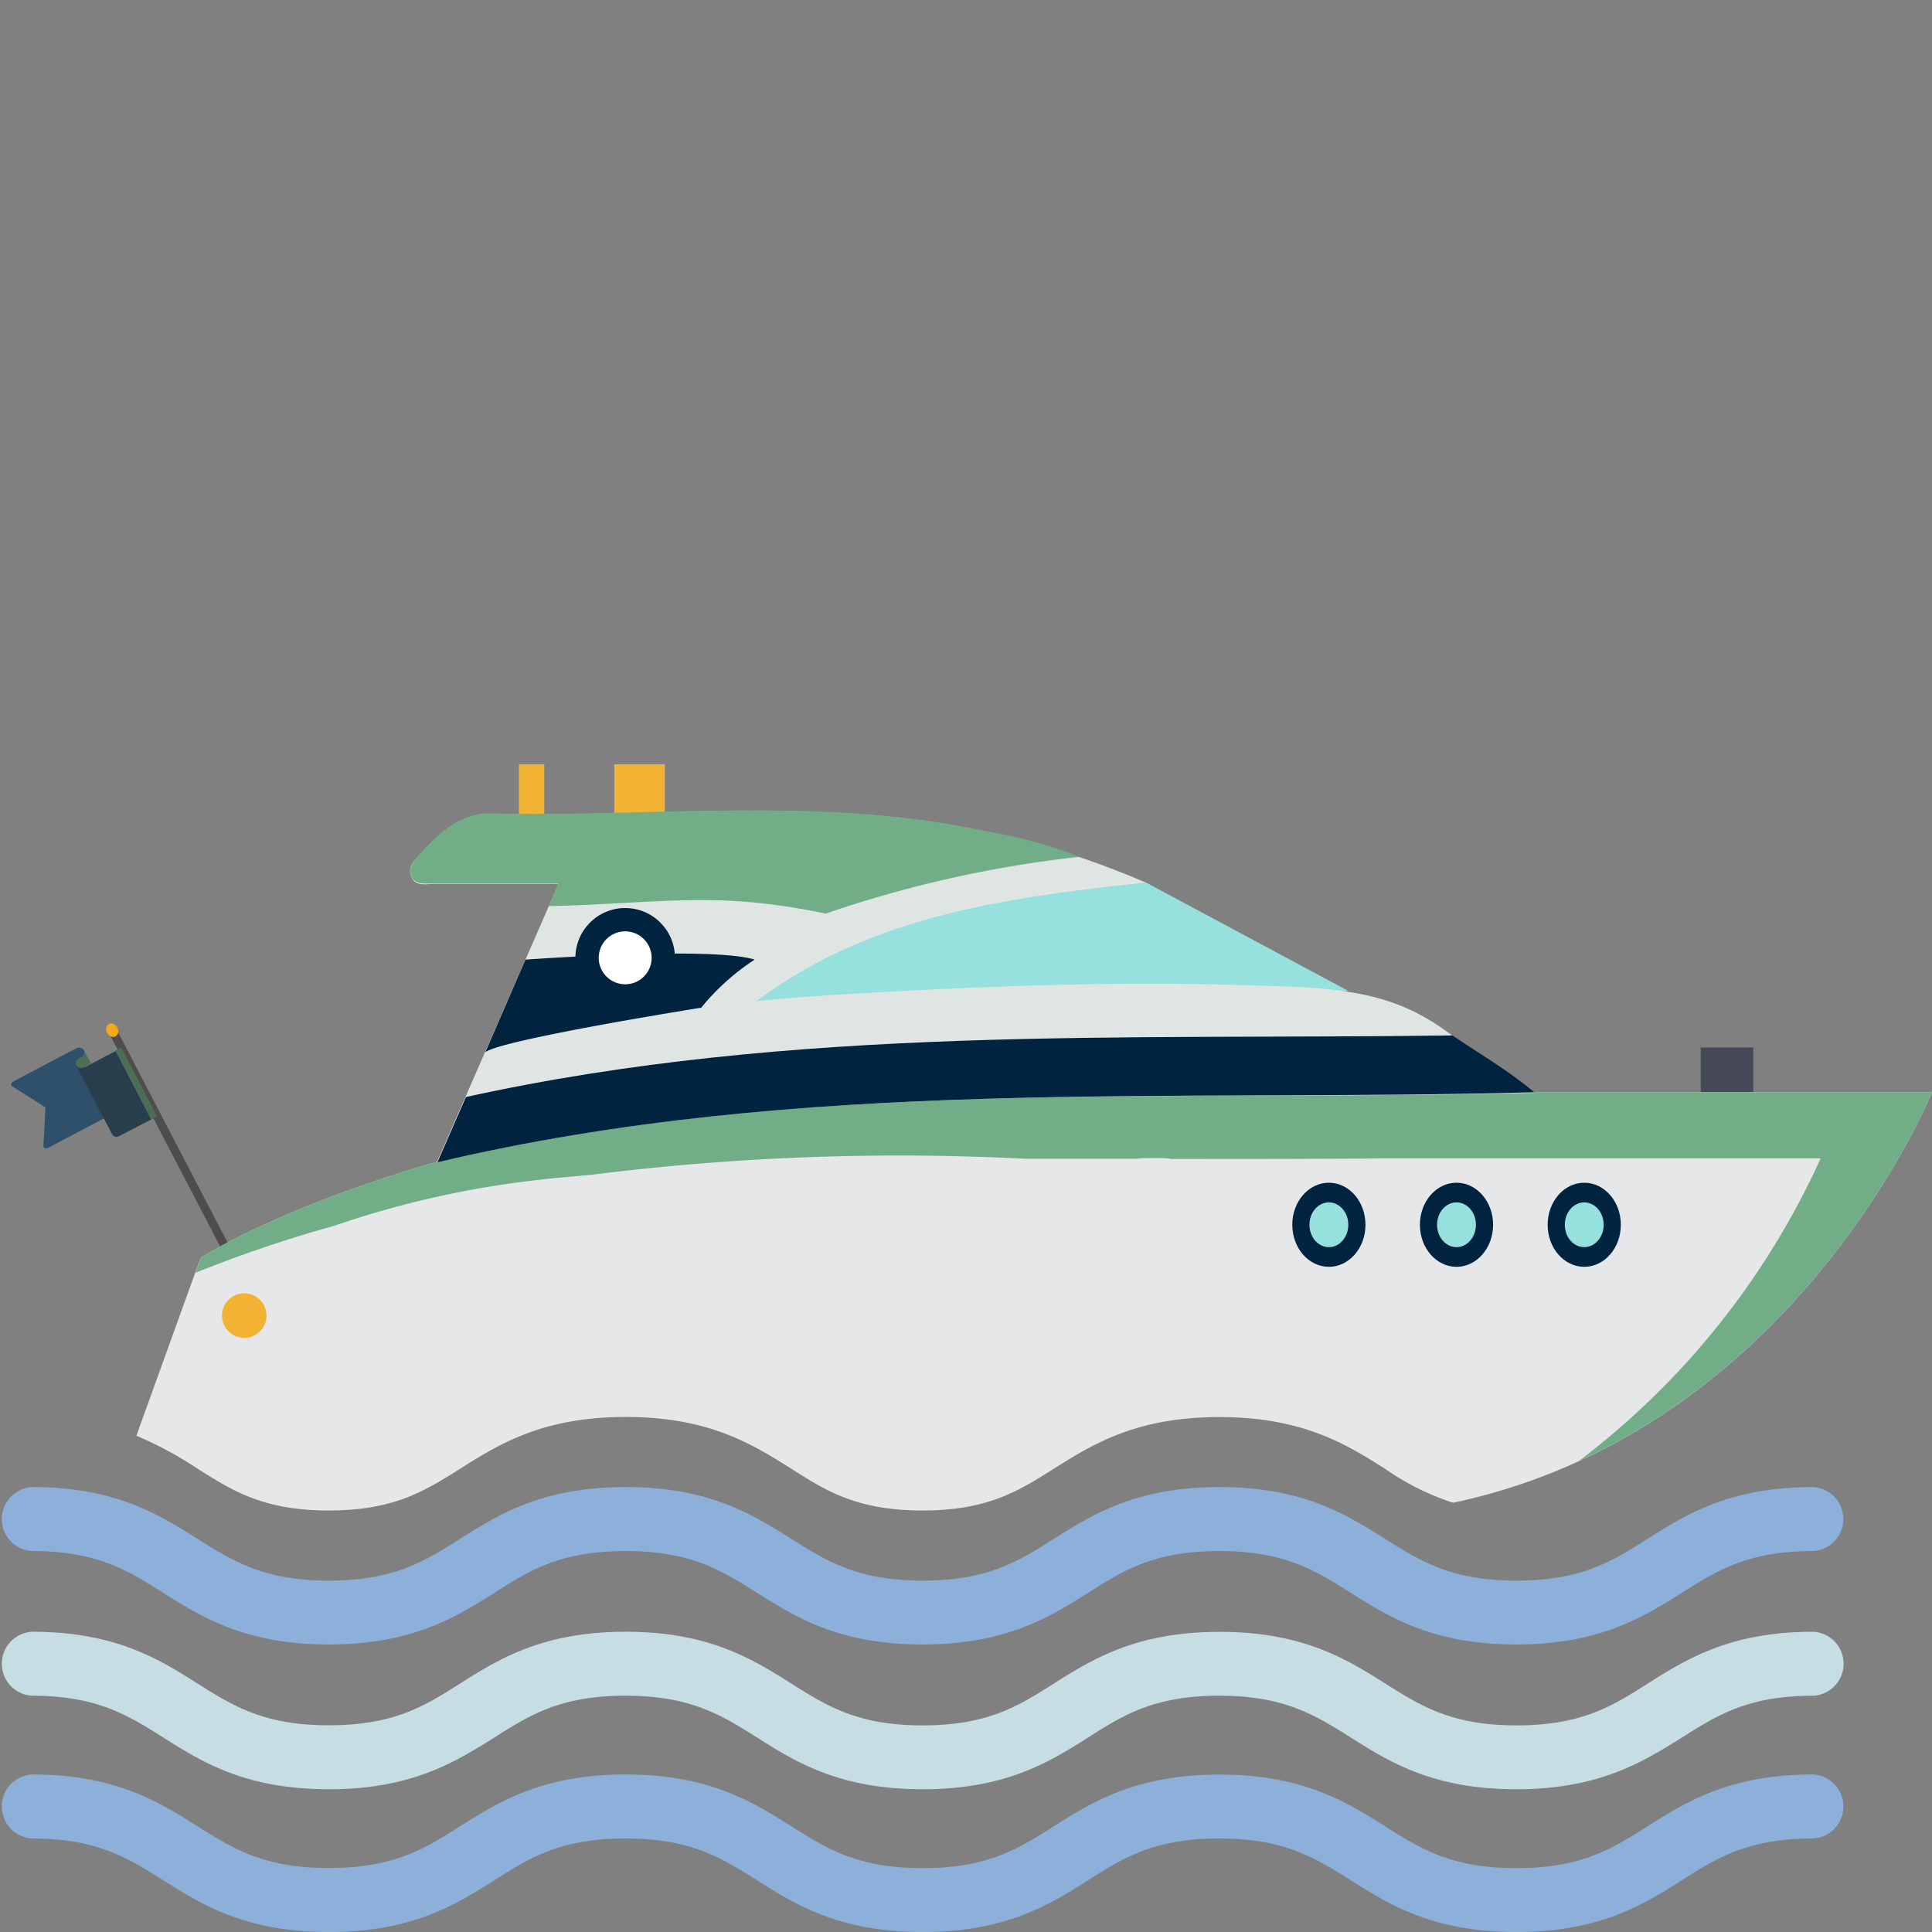 <svg xmlns="http://www.w3.org/2000/svg" viewBox="0 0 170 170"><rect x="0" y="0" width="170" height="170" fill="#808080" stroke="none"/><defs><style>.a{fill:#4d4d4d;}.b{fill:#2e506b;}.c{fill:#293e4c;}.d{fill:#4d6d56;}.e{fill:#efa91b;}.f{fill:#f2b233;}.g{fill:#454857;}.h{fill:#e6e7e8;}.i{fill:#71ae87;}.j{fill:#c5dde3;}.k{fill:#8cb0da;}.l{fill:#00233f;}.m{fill:#96e0de;}.n{fill:#dfe5e2;}.o{fill:#fff;}</style></defs><rect class="a" x="16.53" y="88.93" width="0.74" height="30.39" transform="translate(79.98 188.67) rotate(152.49)"/><path class="b" d="M4,97.44,1.07,95.58c-.15-.09-.09-.32.11-.42l3.77-2,1.68-.87a.56.56,0,0,1,.77.13.57.57,0,0,1-.34.71l2.62,5L4.23,101c-.2.11-.41,0-.41-.15Z"/><path class="c" d="M10.43,100l3.4-1.77-3.16-6L7.27,94l-.22-.44-.36.19,3.15,6A.46.46,0,0,0,10.43,100Z"/><path class="d" d="M7.39,92.42h0a.42.42,0,0,1-.16.57l-.36.19a.42.42,0,0,0-.15.57h0a.42.42,0,0,0,.55.2L8,93.57l-.6-1.15Z"/><rect class="d" x="11.68" y="91.93" width="0.6" height="6.82" transform="translate(-42.68 16.31) rotate(-27.51)"/><ellipse class="e" cx="9.88" cy="90.65" rx="0.51" ry="0.62" transform="translate(-40.76 14.81) rotate(-27.51)"/><rect class="f" x="45.66" y="67.25" width="2.23" height="7.82"/><rect class="g" x="149.65" y="92.17" width="4.62" height="23.82"/><rect class="f" x="54.05" y="67.25" width="4.45" height="7.82"/><path class="h" d="M28.93,132.91c5.72,0,8.43-1.7,11.57-3.68,3.38-2.13,7.21-4.55,14.56-4.55s11.17,2.42,14.56,4.55c3.13,2,5.84,3.68,11.56,3.68s8.42-1.7,11.56-3.68c3.38-2.13,7.22-4.54,14.56-4.54s11.18,2.41,14.56,4.54a22.5,22.5,0,0,0,6,3C158,125.84,170,96.1,170,96.1H135.89l-.63,0c-.52,0-1.09,0-1.64,0h-2c-6.24.11-12.49.09-18.74,0a10.17,10.17,0,0,0-1.21-.07,15.22,15.22,0,0,0-1.9.05L100,96.07a217.1,217.1,0,0,0-38.05,1.4c-1.66.16-3.33.29-5,.49A84.24,84.24,0,0,0,39.25,102c-14.53,4.09-21.6,8.68-21.6,8.68L12,126.33a32.87,32.87,0,0,1,5.38,2.9C20.51,131.21,23.22,132.91,28.93,132.91Z"/><path class="i" d="M170,96.1H135.89l-.63,0c-.52,0-1.09,0-1.64,0h-2c-6.24.11-12.49.09-18.74,0a10.17,10.17,0,0,0-1.21-.07,15.22,15.22,0,0,0-1.9.05L100,96.07a217.1,217.1,0,0,0-38.05,1.4c-1.66.16-3.33.29-5,.49A84.24,84.24,0,0,0,39.25,102c-14.53,4.09-21.6,8.68-21.6,8.68L17.19,112a116.93,116.93,0,0,1,12.25-4.15,83.62,83.62,0,0,1,17.69-4c1.66-.2,3.32-.33,5-.49a217.06,217.06,0,0,1,38.05-1.4l9.79,0a17.28,17.28,0,0,1,1.89-.06c.39,0,.81,0,1.22.08,6.25,0,12.49,0,18.74-.05h2c.55,0,1.11,0,1.63,0l.64,0h34.11a69.23,69.23,0,0,1-21.29,26.64C161,118.44,170,96.1,170,96.1Z"/><path class="j" d="M2.81,149.21c5.72,0,8.43,1.71,11.56,3.68,3.39,2.14,7.22,4.55,14.57,4.55S40.11,155,43.5,152.89c3.13-2,5.84-3.68,11.56-3.68s8.42,1.71,11.56,3.68c3.38,2.14,7.22,4.55,14.56,4.55s11.18-2.41,14.56-4.55c3.13-2,5.84-3.68,11.56-3.68s8.43,1.71,11.56,3.68c3.39,2.14,7.22,4.55,14.56,4.55S144.6,155,148,152.89c3.14-2,5.85-3.68,11.57-3.68a2.82,2.82,0,0,0,0-5.63c-7.35,0-11.18,2.42-14.57,4.55-3.13,2-5.84,3.69-11.56,3.69s-8.42-1.71-11.56-3.69c-3.38-2.13-7.22-4.54-14.56-4.54S96.12,146,92.74,148.13c-3.14,2-5.84,3.69-11.56,3.69s-8.43-1.71-11.56-3.69c-3.39-2.13-7.22-4.55-14.56-4.55S43.88,146,40.49,148.13c-3.13,2-5.84,3.68-11.56,3.68s-8.42-1.7-11.56-3.68C14,146,10.16,143.58,2.81,143.58a2.82,2.82,0,0,0,0,5.63Zm0,0"/><path class="k" d="M2.81,161.77c5.72,0,8.43,1.71,11.56,3.68,3.39,2.14,7.22,4.55,14.57,4.55s11.17-2.41,14.56-4.55c3.13-2,5.84-3.68,11.56-3.68s8.42,1.71,11.56,3.68C70,167.59,73.84,170,81.18,170s11.18-2.41,14.56-4.55c3.13-2,5.84-3.68,11.56-3.68s8.43,1.71,11.56,3.68c3.39,2.14,7.22,4.55,14.56,4.55s11.18-2.41,14.56-4.55c3.14-2,5.85-3.68,11.57-3.68a2.82,2.82,0,0,0,0-5.63c-7.35,0-11.18,2.42-14.57,4.55-3.13,2-5.84,3.69-11.56,3.69s-8.42-1.71-11.56-3.69c-3.38-2.13-7.22-4.54-14.56-4.54s-11.18,2.41-14.56,4.54c-3.14,2-5.84,3.69-11.56,3.69s-8.43-1.71-11.56-3.69c-3.39-2.13-7.22-4.55-14.56-4.55s-11.18,2.42-14.57,4.55c-3.13,2-5.84,3.68-11.56,3.68s-8.42-1.7-11.56-3.68c-3.38-2.13-7.21-4.55-14.56-4.55a2.82,2.82,0,0,0,0,5.63Zm0,0"/><path class="k" d="M2.81,136.48c5.72,0,8.43,1.7,11.56,3.68,3.39,2.13,7.22,4.54,14.57,4.54s11.17-2.41,14.56-4.54c3.13-2,5.84-3.68,11.56-3.68s8.42,1.7,11.56,3.68c3.38,2.13,7.22,4.54,14.56,4.54s11.18-2.41,14.56-4.54c3.13-2,5.84-3.68,11.56-3.68s8.43,1.7,11.56,3.68c3.39,2.13,7.22,4.54,14.56,4.54s11.18-2.41,14.56-4.54c3.14-2,5.85-3.68,11.57-3.68a2.82,2.82,0,0,0,0-5.63c-7.35,0-11.18,2.41-14.57,4.55-3.13,2-5.84,3.68-11.56,3.68s-8.42-1.71-11.56-3.68c-3.38-2.13-7.22-4.55-14.56-4.55s-11.18,2.42-14.56,4.55c-3.14,2-5.84,3.68-11.56,3.68s-8.43-1.71-11.56-3.68c-3.39-2.13-7.22-4.55-14.56-4.55s-11.18,2.41-14.57,4.55c-3.13,2-5.84,3.68-11.56,3.68s-8.42-1.71-11.56-3.68c-3.38-2.13-7.21-4.55-14.56-4.55a2.82,2.82,0,0,0,0,5.63Zm0,0"/><ellipse class="l" cx="139.4" cy="107.77" rx="3.22" ry="3.7"/><ellipse class="m" cx="139.4" cy="107.77" rx="1.71" ry="1.97"/><ellipse class="l" cx="128.16" cy="107.77" rx="3.22" ry="3.7"/><ellipse class="m" cx="128.16" cy="107.77" rx="1.71" ry="1.97"/><ellipse class="l" cx="116.93" cy="107.77" rx="3.22" ry="3.7"/><ellipse class="m" cx="116.93" cy="107.77" rx="1.71" ry="1.97"/><circle class="f" cx="21.49" cy="115.76" r="1.96"/><polygon class="m" points="100.81 77.64 118.64 87.19 58.5 91.07 62.76 79.23 88.57 75.11 100.81 77.64"/><path class="n" d="M38.44,102.27c3.67-8.38,7.06-16.15,10.71-24.5-4,0-7.46,0-10.88,0-.75,0-1.74.29-2.09-.67s.41-1.49.93-2.07c1.64-1.84,3.55-3.48,6.11-3.42,14.5.34,29.09-1.55,43.49,1.56a72.87,72.87,0,0,1,14.1,4.49c-11.75,1.28-24,2.76-34.24,10.43,4.31-.47,13.91-1,21.27-1.27,13.87-.49,19.47-.19,26.1,0,5.21.3,9.18.89,13.35,3.94,2.47,1.8,5.15,3.31,7.7,5.4C102.84,97,70.54,94.7,38.44,102.27Z"/><path class="i" d="M72.65,80.39a103.59,103.59,0,0,1,22.35-5,41.74,41.74,0,0,0-8.29-2.26c-14.4-3.11-29-1.22-43.49-1.56-2.56-.06-4.47,1.58-6.11,3.42-.52.58-1.24,1.21-.93,2.07s1.34.67,2.09.67c3.42,0,6.85,0,10.88,0l-.86,2C58.21,79.51,62.81,78.34,72.65,80.39Z"/><path class="l" d="M41,96.53l-2.51,5.74C70.54,94.7,102.84,97,135,96.11c-2.38-2-4.86-3.4-7.19-5C98.87,91.51,69.83,90.18,41,96.53Z"/><path class="l" d="M46.24,84.44s16.41-1.2,20.16,0a20.48,20.48,0,0,0-4.7,4.23s-17.55,2.79-19,3.92Z"/><circle class="l" cx="55.01" cy="84.28" r="4.38"/><circle class="o" cx="55.01" cy="84.28" r="2.33"/></svg>